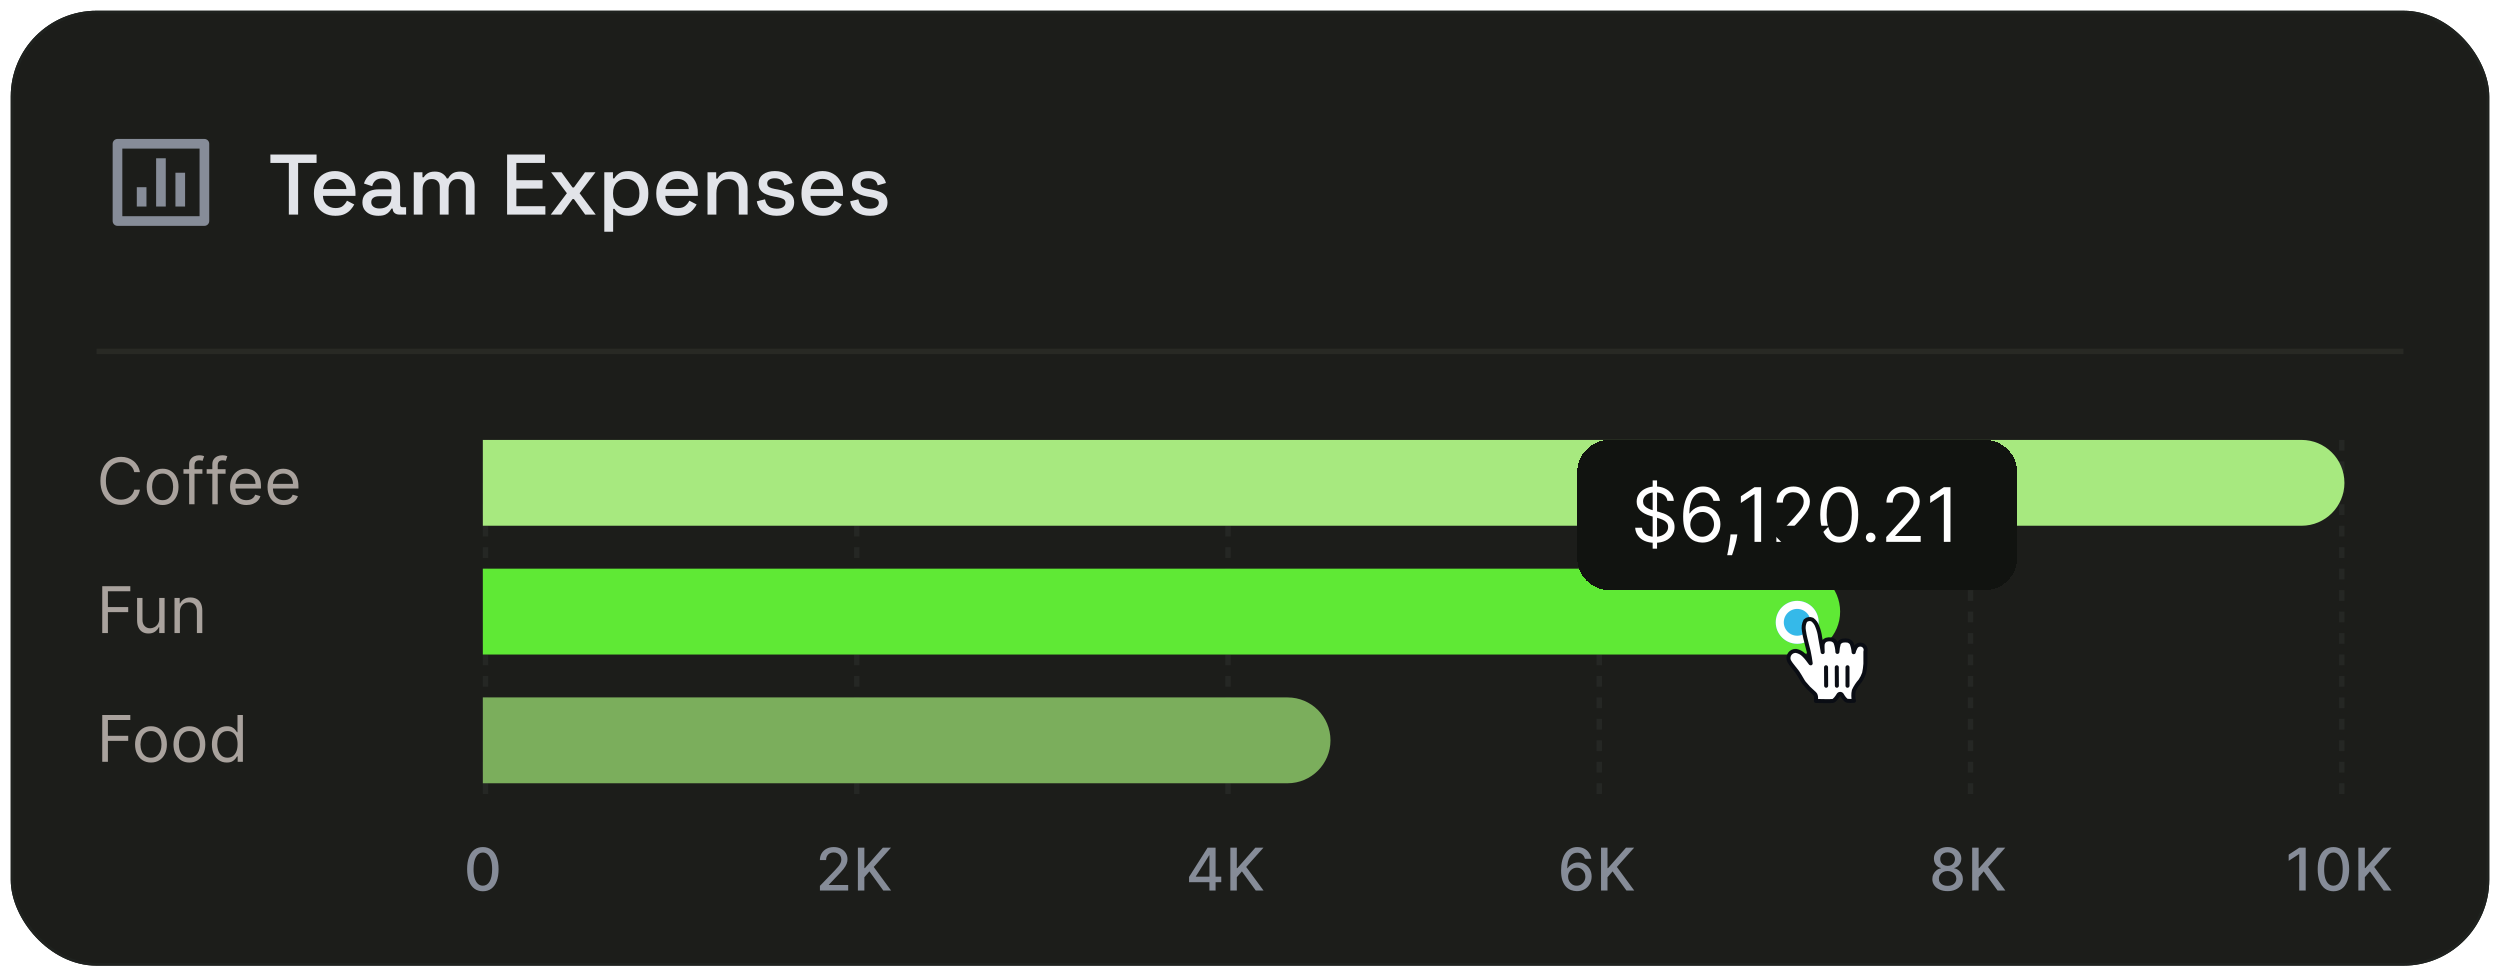 <svg width="466" height="182" viewBox="0 0 466 182" fill="none" xmlns="http://www.w3.org/2000/svg">
<g filter="url(#filter0_d_14_12805)">
<rect x="2" y="1" width="462" height="178" rx="16" fill="#1C1D1A"/>
<rect x="2.25" y="1.25" width="461.5" height="177.5" rx="15.75" stroke="#1F221F" stroke-width="0.5"/>
<path d="M21.9 24.9H38.1C38.339 24.9 38.568 24.995 38.736 25.164C38.905 25.332 39 25.561 39 25.8V40.2C39 40.439 38.905 40.668 38.736 40.836C38.568 41.005 38.339 41.1 38.1 41.1H21.9C21.661 41.1 21.432 41.005 21.264 40.836C21.095 40.668 21 40.439 21 40.2V25.8C21 25.561 21.095 25.332 21.264 25.164C21.432 24.995 21.661 24.9 21.9 24.9ZM22.8 26.7V39.3H37.2V26.7H22.8ZM25.5 33.9H27.3V37.5H25.5V33.9ZM29.1 28.5H30.9V37.5H29.1V28.5ZM32.7 31.2H34.5V37.5H32.7V31.2Z" fill="#868C98"/>
<path d="M53.84 39V29.368H50.4V27.8H59.008V29.368H55.568V39H53.84ZM62.515 39.224C61.715 39.224 61.017 39.059 60.419 38.728C59.822 38.387 59.353 37.912 59.011 37.304C58.681 36.685 58.515 35.971 58.515 35.16V34.968C58.515 34.147 58.681 33.432 59.011 32.824C59.342 32.205 59.801 31.731 60.387 31.4C60.985 31.059 61.673 30.888 62.451 30.888C63.209 30.888 63.87 31.059 64.435 31.4C65.011 31.731 65.459 32.195 65.779 32.792C66.099 33.389 66.259 34.088 66.259 34.888V35.512H60.195C60.217 36.205 60.446 36.76 60.883 37.176C61.331 37.581 61.886 37.784 62.547 37.784C63.166 37.784 63.63 37.645 63.939 37.368C64.259 37.091 64.505 36.771 64.675 36.408L66.035 37.112C65.886 37.411 65.667 37.725 65.379 38.056C65.102 38.387 64.734 38.664 64.275 38.888C63.817 39.112 63.23 39.224 62.515 39.224ZM60.211 34.248H64.579C64.537 33.651 64.323 33.187 63.939 32.856C63.555 32.515 63.054 32.344 62.435 32.344C61.817 32.344 61.31 32.515 60.915 32.856C60.531 33.187 60.297 33.651 60.211 34.248ZM70.515 39.224C69.95 39.224 69.443 39.128 68.995 38.936C68.558 38.744 68.206 38.461 67.939 38.088C67.683 37.715 67.555 37.261 67.555 36.728C67.555 36.184 67.683 35.736 67.939 35.384C68.206 35.021 68.563 34.749 69.011 34.568C69.47 34.387 69.987 34.296 70.563 34.296H72.963V33.784C72.963 33.325 72.825 32.957 72.547 32.68C72.27 32.403 71.843 32.264 71.267 32.264C70.702 32.264 70.27 32.397 69.971 32.664C69.672 32.931 69.475 33.277 69.379 33.704L67.843 33.208C67.971 32.781 68.174 32.397 68.451 32.056C68.739 31.704 69.118 31.421 69.587 31.208C70.056 30.995 70.622 30.888 71.283 30.888C72.307 30.888 73.112 31.149 73.699 31.672C74.286 32.195 74.579 32.936 74.579 33.896V37.144C74.579 37.464 74.728 37.624 75.027 37.624H75.699V39H74.467C74.094 39 73.79 38.904 73.555 38.712C73.32 38.52 73.203 38.259 73.203 37.928V37.88H72.963C72.878 38.04 72.75 38.227 72.579 38.44C72.409 38.653 72.158 38.84 71.827 39C71.496 39.149 71.059 39.224 70.515 39.224ZM70.755 37.864C71.416 37.864 71.95 37.677 72.355 37.304C72.76 36.92 72.963 36.397 72.963 35.736V35.576H70.659C70.222 35.576 69.87 35.672 69.603 35.864C69.337 36.045 69.203 36.317 69.203 36.68C69.203 37.043 69.342 37.331 69.619 37.544C69.897 37.757 70.275 37.864 70.755 37.864ZM77.126 39V31.112H78.742V32.04H78.998C79.147 31.763 79.387 31.517 79.718 31.304C80.048 31.091 80.496 30.984 81.061 30.984C81.648 30.984 82.118 31.107 82.469 31.352C82.832 31.587 83.104 31.891 83.285 32.264H83.541C83.723 31.901 83.984 31.597 84.326 31.352C84.677 31.107 85.174 30.984 85.814 30.984C86.326 30.984 86.779 31.091 87.174 31.304C87.568 31.507 87.883 31.816 88.118 32.232C88.352 32.637 88.469 33.144 88.469 33.752V39H86.822V33.88C86.822 33.4 86.688 33.032 86.421 32.776C86.165 32.509 85.797 32.376 85.317 32.376C84.805 32.376 84.395 32.541 84.085 32.872C83.776 33.203 83.621 33.677 83.621 34.296V39H81.974V33.88C81.974 33.4 81.84 33.032 81.573 32.776C81.317 32.509 80.95 32.376 80.469 32.376C79.957 32.376 79.547 32.541 79.237 32.872C78.928 33.203 78.773 33.677 78.773 34.296V39H77.126ZM94.522 39V27.8H101.578V29.368H96.25V32.584H101.13V34.152H96.25V37.432H101.658V39H94.522ZM102.66 39L105.668 35.016L102.724 31.112H104.66L106.724 33.944H106.98L109.044 31.112H110.996L108.036 35.016L111.044 39H109.076L106.98 36.104H106.724L104.628 39H102.66ZM112.64 42.2V31.112H114.256V32.248H114.512C114.715 31.896 115.019 31.581 115.424 31.304C115.84 31.027 116.432 30.888 117.2 30.888C117.862 30.888 118.464 31.048 119.008 31.368C119.563 31.688 120.006 32.152 120.336 32.76C120.678 33.357 120.848 34.083 120.848 34.936V35.176C120.848 36.029 120.683 36.76 120.352 37.368C120.022 37.965 119.579 38.424 119.024 38.744C118.47 39.064 117.862 39.224 117.2 39.224C116.688 39.224 116.256 39.16 115.904 39.032C115.552 38.904 115.27 38.744 115.056 38.552C114.843 38.349 114.672 38.141 114.544 37.928H114.288V42.2H112.64ZM116.72 37.784C117.446 37.784 118.038 37.555 118.496 37.096C118.955 36.637 119.184 35.981 119.184 35.128V34.984C119.184 34.141 118.95 33.491 118.48 33.032C118.022 32.573 117.435 32.344 116.72 32.344C116.016 32.344 115.43 32.573 114.96 33.032C114.502 33.491 114.272 34.141 114.272 34.984V35.128C114.272 35.981 114.502 36.637 114.96 37.096C115.43 37.555 116.016 37.784 116.72 37.784ZM126.33 39.224C125.53 39.224 124.832 39.059 124.234 38.728C123.637 38.387 123.168 37.912 122.826 37.304C122.496 36.685 122.33 35.971 122.33 35.16V34.968C122.33 34.147 122.496 33.432 122.826 32.824C123.157 32.205 123.616 31.731 124.202 31.4C124.8 31.059 125.488 30.888 126.266 30.888C127.024 30.888 127.685 31.059 128.25 31.4C128.826 31.731 129.274 32.195 129.594 32.792C129.914 33.389 130.074 34.088 130.074 34.888V35.512H124.01C124.032 36.205 124.261 36.76 124.698 37.176C125.146 37.581 125.701 37.784 126.362 37.784C126.981 37.784 127.445 37.645 127.754 37.368C128.074 37.091 128.32 36.771 128.49 36.408L129.85 37.112C129.701 37.411 129.482 37.725 129.194 38.056C128.917 38.387 128.549 38.664 128.09 38.888C127.632 39.112 127.045 39.224 126.33 39.224ZM124.026 34.248H128.394C128.352 33.651 128.138 33.187 127.754 32.856C127.37 32.515 126.869 32.344 126.25 32.344C125.632 32.344 125.125 32.515 124.73 32.856C124.346 33.187 124.112 33.651 124.026 34.248ZM131.882 39V31.112H133.498V32.296H133.754C133.903 31.976 134.17 31.677 134.554 31.4C134.938 31.123 135.509 30.984 136.266 30.984C136.863 30.984 137.391 31.117 137.85 31.384C138.319 31.651 138.687 32.029 138.954 32.52C139.221 33 139.354 33.581 139.354 34.264V39H137.706V34.392C137.706 33.709 137.535 33.208 137.194 32.888C136.853 32.557 136.383 32.392 135.786 32.392C135.103 32.392 134.554 32.616 134.138 33.064C133.733 33.512 133.53 34.163 133.53 35.016V39H131.882ZM144.782 39.224C143.779 39.224 142.947 39 142.286 38.552C141.624 38.104 141.219 37.427 141.07 36.52L142.606 36.152C142.691 36.589 142.835 36.936 143.038 37.192C143.24 37.448 143.491 37.629 143.79 37.736C144.099 37.843 144.43 37.896 144.782 37.896C145.304 37.896 145.704 37.795 145.982 37.592C146.27 37.389 146.414 37.128 146.414 36.808C146.414 36.488 146.28 36.253 146.014 36.104C145.747 35.955 145.352 35.832 144.83 35.736L144.286 35.64C143.752 35.544 143.267 35.405 142.83 35.224C142.392 35.043 142.046 34.792 141.79 34.472C141.534 34.152 141.406 33.741 141.406 33.24C141.406 32.493 141.683 31.917 142.238 31.512C142.792 31.096 143.528 30.888 144.446 30.888C145.331 30.888 146.056 31.091 146.622 31.496C147.198 31.891 147.571 32.429 147.742 33.112L146.206 33.544C146.11 33.064 145.907 32.728 145.598 32.536C145.288 32.333 144.904 32.232 144.446 32.232C143.998 32.232 143.646 32.317 143.39 32.488C143.134 32.648 143.006 32.877 143.006 33.176C143.006 33.496 143.128 33.731 143.374 33.88C143.63 34.029 143.971 34.141 144.398 34.216L144.958 34.312C145.523 34.408 146.04 34.541 146.51 34.712C146.979 34.883 147.347 35.128 147.614 35.448C147.891 35.768 148.03 36.195 148.03 36.728C148.03 37.517 147.736 38.131 147.15 38.568C146.563 39.005 145.774 39.224 144.782 39.224ZM153.396 39.224C152.596 39.224 151.897 39.059 151.3 38.728C150.703 38.387 150.233 37.912 149.892 37.304C149.561 36.685 149.396 35.971 149.396 35.16V34.968C149.396 34.147 149.561 33.432 149.892 32.824C150.223 32.205 150.681 31.731 151.268 31.4C151.865 31.059 152.553 30.888 153.332 30.888C154.089 30.888 154.751 31.059 155.316 31.4C155.892 31.731 156.34 32.195 156.66 32.792C156.98 33.389 157.14 34.088 157.14 34.888V35.512H151.076C151.097 36.205 151.327 36.76 151.764 37.176C152.212 37.581 152.767 37.784 153.428 37.784C154.047 37.784 154.511 37.645 154.82 37.368C155.14 37.091 155.385 36.771 155.556 36.408L156.916 37.112C156.767 37.411 156.548 37.725 156.26 38.056C155.983 38.387 155.615 38.664 155.156 38.888C154.697 39.112 154.111 39.224 153.396 39.224ZM151.092 34.248H155.46C155.417 33.651 155.204 33.187 154.82 32.856C154.436 32.515 153.935 32.344 153.316 32.344C152.697 32.344 152.191 32.515 151.796 32.856C151.412 33.187 151.177 33.651 151.092 34.248ZM162.18 39.224C161.177 39.224 160.345 39 159.684 38.552C159.022 38.104 158.617 37.427 158.468 36.52L160.004 36.152C160.089 36.589 160.233 36.936 160.436 37.192C160.638 37.448 160.889 37.629 161.188 37.736C161.497 37.843 161.828 37.896 162.18 37.896C162.702 37.896 163.102 37.795 163.38 37.592C163.668 37.389 163.812 37.128 163.812 36.808C163.812 36.488 163.678 36.253 163.412 36.104C163.145 35.955 162.75 35.832 162.228 35.736L161.684 35.64C161.15 35.544 160.665 35.405 160.228 35.224C159.79 35.043 159.444 34.792 159.188 34.472C158.932 34.152 158.804 33.741 158.804 33.24C158.804 32.493 159.081 31.917 159.636 31.512C160.19 31.096 160.926 30.888 161.844 30.888C162.729 30.888 163.454 31.091 164.02 31.496C164.596 31.891 164.969 32.429 165.14 33.112L163.604 33.544C163.508 33.064 163.305 32.728 162.996 32.536C162.686 32.333 162.302 32.232 161.844 32.232C161.396 32.232 161.044 32.317 160.788 32.488C160.532 32.648 160.404 32.877 160.404 33.176C160.404 33.496 160.526 33.731 160.772 33.88C161.028 34.029 161.369 34.141 161.796 34.216L162.356 34.312C162.921 34.408 163.438 34.541 163.908 34.712C164.377 34.883 164.745 35.128 165.012 35.448C165.289 35.768 165.428 36.195 165.428 36.728C165.428 37.517 165.134 38.131 164.548 38.568C163.961 39.005 163.172 39.224 162.18 39.224Z" fill="#E2E4E9"/>
<line x1="18" y1="64.5" x2="448" y2="64.5" stroke="#282924"/>
<line x1="90.5" y1="81" x2="90.5" y2="147" stroke="#252724" stroke-dasharray="2 2"/>
<path d="M90.004 165.133C89.387 165.13 88.86 164.967 88.422 164.645C87.985 164.322 87.65 163.852 87.418 163.234C87.187 162.617 87.071 161.874 87.071 161.004C87.071 160.137 87.187 159.396 87.418 158.781C87.653 158.167 87.989 157.698 88.426 157.375C88.866 157.052 89.392 156.891 90.004 156.891C90.616 156.891 91.141 157.053 91.579 157.379C92.016 157.702 92.351 158.171 92.582 158.785C92.817 159.397 92.934 160.137 92.934 161.004C92.934 161.876 92.818 162.621 92.586 163.238C92.355 163.853 92.02 164.323 91.582 164.648C91.145 164.971 90.619 165.133 90.004 165.133ZM90.004 164.09C90.546 164.09 90.969 163.826 91.274 163.297C91.581 162.768 91.735 162.004 91.735 161.004C91.735 160.34 91.665 159.779 91.524 159.32C91.386 158.859 91.187 158.51 90.926 158.273C90.668 158.034 90.361 157.914 90.004 157.914C89.465 157.914 89.042 158.18 88.735 158.711C88.428 159.242 88.273 160.007 88.27 161.004C88.27 161.671 88.339 162.234 88.477 162.695C88.618 163.154 88.817 163.501 89.075 163.738C89.332 163.973 89.642 164.09 90.004 164.09Z" fill="#868C98"/>
<line x1="159.7" y1="81" x2="159.7" y2="147" stroke="#252724" stroke-dasharray="2 2"/>
<path d="M152.834 165V164.125L155.541 161.32C155.83 161.016 156.069 160.749 156.256 160.52C156.446 160.288 156.588 160.068 156.682 159.859C156.776 159.651 156.822 159.43 156.822 159.195C156.822 158.93 156.76 158.701 156.635 158.508C156.51 158.313 156.339 158.163 156.123 158.059C155.907 157.952 155.664 157.898 155.393 157.898C155.106 157.898 154.856 157.957 154.643 158.074C154.429 158.191 154.265 158.357 154.151 158.57C154.036 158.784 153.979 159.034 153.979 159.32H152.826C152.826 158.833 152.938 158.408 153.162 158.043C153.386 157.678 153.694 157.396 154.084 157.195C154.475 156.992 154.919 156.891 155.416 156.891C155.919 156.891 156.361 156.991 156.744 157.191C157.13 157.389 157.43 157.66 157.647 158.004C157.863 158.345 157.971 158.73 157.971 159.16C157.971 159.457 157.915 159.747 157.803 160.031C157.694 160.315 157.502 160.632 157.229 160.98C156.955 161.327 156.575 161.747 156.088 162.242L154.498 163.906V163.965H158.1V165H152.834ZM159.91 165V157H161.117V160.82H161.214L164.57 157H166.089L162.863 160.602L166.101 165H164.648L162.062 161.426L161.117 162.512V165H159.91Z" fill="#868C98"/>
<line x1="228.9" y1="81" x2="228.9" y2="147" stroke="#252724" stroke-dasharray="2 2"/>
<path d="M221.641 163.438V162.461L225.098 157H225.867V158.437H225.379L222.906 162.352V162.414H227.644V163.438H221.641ZM225.434 165V163.141L225.441 162.695V157H226.586V165H225.434ZM229.335 165V157H230.542V160.82H230.64L233.995 157H235.515L232.288 160.602L235.527 165H234.073L231.488 161.426L230.542 162.512V165H229.335Z" fill="#868C98"/>
<line x1="298.1" y1="81" x2="298.1" y2="147" stroke="#252724" stroke-dasharray="2 2"/>
<path d="M293.904 165.109C293.547 165.104 293.195 165.039 292.849 164.914C292.505 164.789 292.193 164.581 291.911 164.289C291.63 163.997 291.405 163.605 291.236 163.113C291.069 162.621 290.986 162.007 290.986 161.27C290.986 160.572 291.055 159.952 291.193 159.41C291.333 158.868 291.535 158.411 291.798 158.039C292.061 157.664 292.379 157.379 292.751 157.184C293.124 156.988 293.542 156.891 294.005 156.891C294.482 156.891 294.905 156.984 295.275 157.172C295.644 157.359 295.944 157.618 296.173 157.949C296.405 158.28 296.552 158.656 296.615 159.078H295.423C295.342 158.745 295.182 158.473 294.943 158.262C294.703 158.051 294.391 157.945 294.005 157.945C293.419 157.945 292.962 158.201 292.634 158.711C292.309 159.221 292.144 159.931 292.142 160.84H292.2C292.338 160.613 292.508 160.421 292.708 160.262C292.911 160.1 293.138 159.977 293.388 159.891C293.641 159.802 293.906 159.758 294.185 159.758C294.648 159.758 295.068 159.871 295.443 160.098C295.82 160.322 296.121 160.632 296.345 161.027C296.569 161.423 296.681 161.876 296.681 162.387C296.681 162.897 296.565 163.359 296.333 163.773C296.104 164.187 295.781 164.516 295.365 164.758C294.948 164.997 294.461 165.115 293.904 165.109ZM293.9 164.094C294.207 164.094 294.482 164.018 294.724 163.867C294.966 163.716 295.157 163.513 295.298 163.258C295.439 163.003 295.509 162.717 295.509 162.402C295.509 162.095 295.44 161.815 295.302 161.562C295.167 161.31 294.979 161.109 294.74 160.961C294.503 160.812 294.232 160.738 293.927 160.738C293.695 160.738 293.48 160.783 293.282 160.871C293.087 160.96 292.915 161.082 292.767 161.238C292.618 161.395 292.501 161.574 292.415 161.777C292.332 161.978 292.29 162.19 292.29 162.414C292.29 162.714 292.359 162.991 292.497 163.246C292.638 163.501 292.829 163.707 293.072 163.863C293.316 164.017 293.592 164.094 293.9 164.094ZM298.433 165V157H299.64V160.82H299.738L303.093 157H304.613L301.386 160.602L304.625 165H303.171L300.585 161.426L299.64 162.512V165H298.433Z" fill="#868C98"/>
<line x1="367.3" y1="81" x2="367.3" y2="147" stroke="#252724" stroke-dasharray="2 2"/>
<path d="M363.035 165.109C362.475 165.109 361.981 165.013 361.551 164.82C361.124 164.628 360.789 164.362 360.547 164.023C360.305 163.685 360.185 163.299 360.188 162.867C360.185 162.529 360.254 162.217 360.395 161.934C360.538 161.647 360.732 161.409 360.977 161.219C361.221 161.026 361.495 160.904 361.797 160.852V160.805C361.398 160.708 361.079 160.495 360.84 160.164C360.6 159.833 360.482 159.453 360.484 159.023C360.482 158.615 360.59 158.25 360.809 157.93C361.03 157.607 361.333 157.353 361.719 157.168C362.104 156.983 362.543 156.891 363.035 156.891C363.522 156.891 363.957 156.984 364.34 157.172C364.725 157.357 365.029 157.611 365.25 157.934C365.471 158.254 365.583 158.617 365.586 159.023C365.583 159.453 365.461 159.833 365.219 160.164C364.977 160.495 364.662 160.708 364.273 160.805V160.852C364.573 160.904 364.842 161.026 365.082 161.219C365.324 161.409 365.517 161.647 365.66 161.934C365.806 162.217 365.88 162.529 365.883 162.867C365.88 163.299 365.758 163.685 365.516 164.023C365.273 164.362 364.938 164.628 364.508 164.82C364.081 165.013 363.59 165.109 363.035 165.109ZM363.035 164.121C363.366 164.121 363.652 164.066 363.895 163.957C364.137 163.845 364.324 163.69 364.457 163.492C364.59 163.292 364.658 163.057 364.66 162.789C364.658 162.51 364.585 162.264 364.441 162.051C364.301 161.837 364.109 161.669 363.867 161.547C363.625 161.424 363.348 161.363 363.035 161.363C362.72 161.363 362.44 161.424 362.195 161.547C361.951 161.669 361.758 161.837 361.617 162.051C361.477 162.264 361.408 162.51 361.41 162.789C361.408 163.057 361.471 163.292 361.602 163.492C361.734 163.69 361.923 163.845 362.168 163.957C362.413 164.066 362.702 164.121 363.035 164.121ZM363.035 160.398C363.301 160.398 363.537 160.345 363.742 160.238C363.948 160.132 364.109 159.983 364.227 159.793C364.346 159.603 364.408 159.38 364.41 159.125C364.408 158.875 364.348 158.656 364.231 158.469C364.116 158.281 363.956 158.137 363.75 158.035C363.544 157.931 363.306 157.879 363.035 157.879C362.759 157.879 362.517 157.931 362.309 158.035C362.103 158.137 361.943 158.281 361.828 158.469C361.714 158.656 361.658 158.875 361.66 159.125C361.658 159.38 361.715 159.603 361.832 159.793C361.949 159.983 362.111 160.132 362.316 160.238C362.525 160.345 362.764 160.398 363.035 160.398ZM367.612 165V157H368.819V160.82H368.916L372.272 157H373.791L370.565 160.602L373.803 165H372.35L369.764 161.426L368.819 162.512V165H367.612Z" fill="#868C98"/>
<line x1="436.5" y1="81" x2="436.5" y2="147" stroke="#252724" stroke-dasharray="2 2"/>
<path d="M429.782 157V165H428.572V158.211H428.525L426.611 159.461V158.305L428.607 157H429.782ZM434.952 165.133C434.334 165.13 433.807 164.967 433.37 164.645C432.932 164.322 432.597 163.852 432.366 163.234C432.134 162.617 432.018 161.874 432.018 161.004C432.018 160.137 432.134 159.396 432.366 158.781C432.6 158.167 432.936 157.698 433.374 157.375C433.814 157.052 434.34 156.891 434.952 156.891C435.564 156.891 436.088 157.053 436.526 157.379C436.963 157.702 437.298 158.171 437.53 158.785C437.764 159.397 437.881 160.137 437.881 161.004C437.881 161.876 437.765 162.621 437.534 163.238C437.302 163.853 436.967 164.323 436.53 164.648C436.092 164.971 435.566 165.133 434.952 165.133ZM434.952 164.09C435.493 164.09 435.917 163.826 436.221 163.297C436.528 162.768 436.682 162.004 436.682 161.004C436.682 160.34 436.612 159.779 436.471 159.32C436.333 158.859 436.134 158.51 435.874 158.273C435.616 158.034 435.308 157.914 434.952 157.914C434.413 157.914 433.989 158.18 433.682 158.711C433.375 159.242 433.22 160.007 433.217 161.004C433.217 161.671 433.286 162.234 433.424 162.695C433.565 163.154 433.764 163.501 434.022 163.738C434.28 163.973 434.59 164.09 434.952 164.09ZM439.596 165V157H440.803V160.82H440.901L444.257 157H445.776L442.55 160.602L445.788 165H444.335L441.749 161.426L440.803 162.512V165H439.596Z" fill="#868C98"/>
<path d="M19.057 141V132.273H24.29V133.21H20.114V136.159H23.898V137.097H20.114V141H19.057ZM28.142 141.136C27.551 141.136 27.033 140.996 26.587 140.714C26.143 140.433 25.797 140.04 25.547 139.534C25.3 139.028 25.176 138.437 25.176 137.761C25.176 137.08 25.3 136.484 25.547 135.976C25.797 135.467 26.143 135.072 26.587 134.791C27.033 134.51 27.551 134.369 28.142 134.369C28.733 134.369 29.25 134.51 29.693 134.791C30.139 135.072 30.486 135.467 30.733 135.976C30.983 136.484 31.108 137.08 31.108 137.761C31.108 138.437 30.983 139.028 30.733 139.534C30.486 140.04 30.139 140.433 29.693 140.714C29.25 140.996 28.733 141.136 28.142 141.136ZM28.142 140.233C28.591 140.233 28.96 140.118 29.25 139.888C29.54 139.658 29.754 139.355 29.893 138.98C30.033 138.605 30.102 138.199 30.102 137.761C30.102 137.324 30.033 136.916 29.893 136.538C29.754 136.161 29.54 135.855 29.25 135.622C28.96 135.389 28.591 135.273 28.142 135.273C27.693 135.273 27.324 135.389 27.034 135.622C26.744 135.855 26.53 136.161 26.391 136.538C26.251 136.916 26.182 137.324 26.182 137.761C26.182 138.199 26.251 138.605 26.391 138.98C26.53 139.355 26.744 139.658 27.034 139.888C27.324 140.118 27.693 140.233 28.142 140.233ZM35.302 141.136C34.711 141.136 34.193 140.996 33.747 140.714C33.304 140.433 32.957 140.04 32.707 139.534C32.46 139.028 32.336 138.437 32.336 137.761C32.336 137.08 32.46 136.484 32.707 135.976C32.957 135.467 33.304 135.072 33.747 134.791C34.193 134.51 34.711 134.369 35.302 134.369C35.893 134.369 36.41 134.51 36.853 134.791C37.299 135.072 37.646 135.467 37.893 135.976C38.143 136.484 38.268 137.08 38.268 137.761C38.268 138.437 38.143 139.028 37.893 139.534C37.646 140.04 37.299 140.433 36.853 140.714C36.41 140.996 35.893 141.136 35.302 141.136ZM35.302 140.233C35.751 140.233 36.12 140.118 36.41 139.888C36.7 139.658 36.914 139.355 37.054 138.98C37.193 138.605 37.262 138.199 37.262 137.761C37.262 137.324 37.193 136.916 37.054 136.538C36.914 136.161 36.7 135.855 36.41 135.622C36.12 135.389 35.751 135.273 35.302 135.273C34.853 135.273 34.484 135.389 34.194 135.622C33.904 135.855 33.69 136.161 33.551 136.538C33.412 136.916 33.342 137.324 33.342 137.761C33.342 138.199 33.412 138.605 33.551 138.98C33.69 139.355 33.904 139.658 34.194 139.888C34.484 140.118 34.853 140.233 35.302 140.233ZM42.275 141.136C41.729 141.136 41.248 140.999 40.83 140.723C40.413 140.445 40.086 140.053 39.85 139.547C39.614 139.038 39.496 138.438 39.496 137.744C39.496 137.057 39.614 136.46 39.85 135.955C40.086 135.449 40.414 135.058 40.834 134.783C41.255 134.507 41.741 134.369 42.292 134.369C42.718 134.369 43.055 134.44 43.302 134.582C43.552 134.722 43.742 134.881 43.873 135.06C44.006 135.236 44.11 135.381 44.184 135.494H44.269V132.273H45.275V141H44.303V139.994H44.184C44.11 140.114 44.005 140.264 43.869 140.446C43.732 140.625 43.538 140.786 43.285 140.928C43.032 141.067 42.695 141.136 42.275 141.136ZM42.411 140.233C42.815 140.233 43.156 140.128 43.434 139.918C43.712 139.705 43.924 139.411 44.069 139.036C44.214 138.658 44.286 138.222 44.286 137.727C44.286 137.239 44.215 136.811 44.073 136.445C43.931 136.075 43.721 135.788 43.443 135.584C43.164 135.376 42.82 135.273 42.411 135.273C41.985 135.273 41.63 135.382 41.346 135.601C41.065 135.817 40.853 136.111 40.711 136.483C40.572 136.852 40.502 137.267 40.502 137.727C40.502 138.193 40.573 138.616 40.715 138.997C40.86 139.375 41.073 139.676 41.354 139.901C41.639 140.122 41.991 140.233 42.411 140.233Z" fill="#A9A29D"/>
<path d="M90 129H240C244.418 129 248 132.582 248 137C248 141.418 244.418 145 240 145H90V129Z" fill="#7BAE5C"/>
<path d="M26.079 87H25.023C24.96 86.696 24.851 86.429 24.695 86.199C24.541 85.969 24.354 85.776 24.132 85.619C23.913 85.46 23.671 85.341 23.403 85.261C23.136 85.182 22.858 85.142 22.568 85.142C22.04 85.142 21.561 85.276 21.132 85.543C20.706 85.81 20.366 86.203 20.114 86.723C19.864 87.243 19.739 87.881 19.739 88.636C19.739 89.392 19.864 90.03 20.114 90.55C20.366 91.07 20.706 91.463 21.132 91.73C21.561 91.997 22.04 92.131 22.568 92.131C22.858 92.131 23.136 92.091 23.403 92.011C23.671 91.932 23.913 91.814 24.132 91.658C24.354 91.499 24.541 91.304 24.695 91.074C24.851 90.841 24.96 90.574 25.023 90.273H26.079C26 90.719 25.855 91.118 25.645 91.47C25.435 91.822 25.173 92.122 24.861 92.369C24.548 92.614 24.197 92.8 23.808 92.928C23.422 93.055 23.009 93.119 22.568 93.119C21.824 93.119 21.162 92.938 20.582 92.574C20.003 92.21 19.547 91.693 19.215 91.023C18.882 90.352 18.716 89.557 18.716 88.636C18.716 87.716 18.882 86.921 19.215 86.25C19.547 85.579 20.003 85.062 20.582 84.699C21.162 84.335 21.824 84.153 22.568 84.153C23.009 84.153 23.422 84.217 23.808 84.345C24.197 84.473 24.548 84.66 24.861 84.908C25.173 85.152 25.435 85.45 25.645 85.803C25.855 86.152 26 86.551 26.079 87ZM30.31 93.136C29.719 93.136 29.201 92.996 28.755 92.715C28.311 92.433 27.965 92.04 27.715 91.534C27.468 91.028 27.344 90.438 27.344 89.761C27.344 89.079 27.468 88.484 27.715 87.976C27.965 87.467 28.311 87.072 28.755 86.791C29.201 86.51 29.719 86.369 30.31 86.369C30.901 86.369 31.418 86.51 31.861 86.791C32.307 87.072 32.654 87.467 32.901 87.976C33.151 88.484 33.276 89.079 33.276 89.761C33.276 90.438 33.151 91.028 32.901 91.534C32.654 92.04 32.307 92.433 31.861 92.715C31.418 92.996 30.901 93.136 30.31 93.136ZM30.31 92.233C30.759 92.233 31.128 92.118 31.418 91.888C31.708 91.658 31.922 91.355 32.061 90.98C32.201 90.605 32.27 90.199 32.27 89.761C32.27 89.324 32.201 88.916 32.061 88.538C31.922 88.16 31.708 87.855 31.418 87.622C31.128 87.389 30.759 87.273 30.31 87.273C29.861 87.273 29.492 87.389 29.202 87.622C28.912 87.855 28.698 88.16 28.559 88.538C28.419 88.916 28.35 89.324 28.35 89.761C28.35 90.199 28.419 90.605 28.559 90.98C28.698 91.355 28.912 91.658 29.202 91.888C29.492 92.118 29.861 92.233 30.31 92.233ZM37.726 86.454V87.307H34.197V86.454H37.726ZM35.254 93V85.551C35.254 85.176 35.342 84.864 35.519 84.614C35.695 84.364 35.923 84.176 36.205 84.051C36.486 83.926 36.783 83.864 37.095 83.864C37.342 83.864 37.544 83.883 37.7 83.923C37.856 83.963 37.973 84 38.05 84.034L37.76 84.903C37.709 84.886 37.638 84.865 37.547 84.84C37.459 84.814 37.342 84.801 37.197 84.801C36.865 84.801 36.625 84.885 36.477 85.053C36.332 85.22 36.26 85.466 36.26 85.79V93H35.254ZM42.05 86.454V87.307H38.522V86.454H42.05ZM39.578 93V85.551C39.578 85.176 39.666 84.864 39.843 84.614C40.019 84.364 40.248 84.176 40.529 84.051C40.81 83.926 41.107 83.864 41.419 83.864C41.666 83.864 41.868 83.883 42.025 83.923C42.181 83.963 42.297 84 42.374 84.034L42.084 84.903C42.033 84.886 41.962 84.865 41.871 84.84C41.783 84.814 41.666 84.801 41.522 84.801C41.189 84.801 40.949 84.885 40.801 85.053C40.657 85.22 40.584 85.466 40.584 85.79V93H39.578ZM45.934 93.136C45.304 93.136 44.76 92.997 44.302 92.719C43.848 92.438 43.497 92.046 43.25 91.543C43.005 91.037 42.883 90.449 42.883 89.778C42.883 89.108 43.005 88.517 43.25 88.006C43.497 87.492 43.841 87.091 44.281 86.804C44.724 86.514 45.241 86.369 45.832 86.369C46.173 86.369 46.51 86.426 46.842 86.54C47.174 86.653 47.477 86.838 47.75 87.094C48.022 87.347 48.24 87.682 48.402 88.099C48.564 88.517 48.645 89.031 48.645 89.642V90.068H43.599V89.199H47.622C47.622 88.829 47.548 88.5 47.4 88.21C47.255 87.921 47.048 87.692 46.778 87.524C46.511 87.356 46.196 87.273 45.832 87.273C45.431 87.273 45.085 87.372 44.792 87.571C44.502 87.767 44.279 88.023 44.123 88.338C43.967 88.653 43.889 88.992 43.889 89.352V89.932C43.889 90.426 43.974 90.845 44.145 91.189C44.318 91.53 44.558 91.79 44.865 91.969C45.172 92.145 45.528 92.233 45.934 92.233C46.199 92.233 46.437 92.196 46.65 92.122C46.866 92.046 47.052 91.932 47.209 91.781C47.365 91.628 47.485 91.438 47.571 91.21L48.542 91.483C48.44 91.812 48.268 92.102 48.027 92.352C47.785 92.599 47.487 92.793 47.132 92.932C46.777 93.068 46.377 93.136 45.934 93.136ZM52.919 93.136C52.288 93.136 51.744 92.997 51.287 92.719C50.832 92.438 50.481 92.046 50.234 91.543C49.99 91.037 49.867 90.449 49.867 89.778C49.867 89.108 49.99 88.517 50.234 88.006C50.481 87.492 50.825 87.091 51.265 86.804C51.709 86.514 52.225 86.369 52.816 86.369C53.157 86.369 53.494 86.426 53.826 86.54C54.159 86.653 54.461 86.838 54.734 87.094C55.007 87.347 55.224 87.682 55.386 88.099C55.548 88.517 55.629 89.031 55.629 89.642V90.068H50.584V89.199H54.606C54.606 88.829 54.532 88.5 54.385 88.21C54.24 87.921 54.032 87.692 53.762 87.524C53.495 87.356 53.18 87.273 52.816 87.273C52.416 87.273 52.069 87.372 51.777 87.571C51.487 87.767 51.264 88.023 51.108 88.338C50.951 88.653 50.873 88.992 50.873 89.352V89.932C50.873 90.426 50.959 90.845 51.129 91.189C51.302 91.53 51.542 91.79 51.849 91.969C52.156 92.145 52.512 92.233 52.919 92.233C53.183 92.233 53.422 92.196 53.635 92.122C53.85 92.046 54.037 91.932 54.193 91.781C54.349 91.628 54.47 91.438 54.555 91.21L55.527 91.483C55.424 91.812 55.252 92.102 55.011 92.352C54.77 92.599 54.471 92.793 54.116 92.932C53.761 93.068 53.362 93.136 52.919 93.136Z" fill="#A9A29D"/>
<path d="M90 81H429C433.418 81 437 84.582 437 89C437 93.418 433.418 97 429 97H90V81Z" fill="url(#paint0_linear_14_12805)"/>
<path d="M19.057 117V108.273H24.29V109.21H20.114V112.159H23.898V113.097H20.114V117H19.057ZM29.678 114.324V110.455H30.684V117H29.678V115.892H29.61C29.457 116.224 29.218 116.507 28.894 116.74C28.57 116.97 28.161 117.085 27.667 117.085C27.258 117.085 26.894 116.996 26.576 116.817C26.258 116.635 26.008 116.362 25.826 115.999C25.644 115.632 25.553 115.17 25.553 114.614V110.455H26.559V114.545C26.559 115.023 26.692 115.403 26.959 115.688C27.229 115.972 27.573 116.114 27.991 116.114C28.241 116.114 28.495 116.05 28.754 115.922C29.015 115.794 29.234 115.598 29.41 115.334C29.589 115.07 29.678 114.733 29.678 114.324ZM33.532 113.062V117H32.526V110.455H33.498V111.477H33.583C33.736 111.145 33.969 110.878 34.282 110.676C34.594 110.472 34.998 110.369 35.492 110.369C35.935 110.369 36.323 110.46 36.655 110.642C36.988 110.821 37.246 111.094 37.431 111.46C37.615 111.824 37.708 112.284 37.708 112.841V117H36.702V112.909C36.702 112.395 36.569 111.994 36.301 111.707C36.034 111.418 35.668 111.273 35.202 111.273C34.881 111.273 34.594 111.342 34.341 111.482C34.091 111.621 33.894 111.824 33.749 112.091C33.604 112.358 33.532 112.682 33.532 113.062Z" fill="#A9A29D"/>
<path d="M90 105H335C339.418 105 343 108.582 343 113C343 117.418 339.418 121 335 121H90V105Z" fill="#5FE935"/>
<g filter="url(#filter1_d_14_12805)">
<circle cx="335" cy="113" r="4" fill="#35B9E9"/>
<circle cx="335" cy="113" r="3.25" stroke="white" stroke-width="1.5"/>
</g>
<g filter="url(#filter2_d_14_12805)">
<path d="M336.27 125.28C335.99 124.92 335.64 124.19 335.03 123.28C334.68 122.78 333.82 121.83 333.56 121.34C333.372 121.042 333.318 120.68 333.41 120.34C333.567 119.694 334.179 119.266 334.84 119.34C335.351 119.443 335.82 119.693 336.19 120.06C336.448 120.303 336.686 120.567 336.9 120.85C337.06 121.05 337.1 121.13 337.28 121.36C337.46 121.59 337.58 121.82 337.49 121.48C337.42 120.98 337.3 120.14 337.13 119.39C337 118.82 336.97 118.73 336.85 118.3C336.73 117.87 336.66 117.51 336.53 117.02C336.411 116.538 336.318 116.051 336.25 115.56C336.124 114.932 336.216 114.279 336.51 113.71C336.859 113.381 337.372 113.295 337.81 113.49C338.25 113.815 338.579 114.27 338.75 114.79C339.012 115.43 339.187 116.103 339.27 116.79C339.43 117.79 339.74 119.25 339.75 119.55C339.75 119.18 339.68 118.4 339.75 118.05C339.819 117.685 340.073 117.382 340.42 117.25C340.718 117.159 341.033 117.138 341.34 117.19C341.65 117.255 341.925 117.433 342.11 117.69C342.342 118.273 342.47 118.893 342.49 119.52C342.517 118.971 342.611 118.426 342.77 117.9C342.937 117.664 343.181 117.495 343.46 117.42C343.79 117.359 344.129 117.359 344.46 117.42C344.731 117.511 344.968 117.681 345.14 117.91C345.352 118.44 345.48 119 345.52 119.57C345.52 119.71 345.59 119.18 345.81 118.83C345.924 118.491 346.211 118.238 346.562 118.167C346.913 118.097 347.275 118.218 347.512 118.487C347.749 118.756 347.824 119.131 347.71 119.47C347.71 120.12 347.71 120.09 347.71 120.53C347.71 120.97 347.71 121.36 347.71 121.73C347.673 122.315 347.593 122.897 347.47 123.47C347.296 123.977 347.054 124.458 346.75 124.9C346.264 125.44 345.863 126.05 345.56 126.71C345.485 127.038 345.451 127.374 345.46 127.71C345.459 128.021 345.499 128.33 345.58 128.63C345.171 128.673 344.759 128.673 344.35 128.63C343.96 128.57 343.48 127.79 343.35 127.55C343.286 127.421 343.154 127.34 343.01 127.34C342.866 127.34 342.734 127.421 342.67 127.55C342.45 127.93 341.96 128.62 341.62 128.66C340.95 128.74 339.57 128.66 338.48 128.66C338.48 128.66 338.66 127.66 338.25 127.3C337.84 126.94 337.42 126.52 337.11 126.24L336.27 125.28Z" fill="white"/>
<path fill-rule="evenodd" clip-rule="evenodd" d="M336.27 125.28C335.99 124.92 335.64 124.19 335.03 123.28C334.68 122.78 333.82 121.83 333.56 121.34C333.372 121.042 333.318 120.68 333.41 120.34C333.567 119.694 334.179 119.266 334.84 119.34C335.351 119.443 335.82 119.693 336.19 120.06C336.448 120.303 336.686 120.567 336.9 120.85C337.06 121.05 337.1 121.13 337.28 121.36C337.46 121.59 337.58 121.82 337.49 121.48C337.42 120.98 337.3 120.14 337.13 119.39C337 118.82 336.97 118.73 336.85 118.3C336.73 117.87 336.66 117.51 336.53 117.02C336.411 116.538 336.318 116.051 336.25 115.56C336.124 114.932 336.216 114.279 336.51 113.71C336.859 113.381 337.372 113.295 337.81 113.49C338.25 113.815 338.579 114.27 338.75 114.79C339.012 115.43 339.187 116.103 339.27 116.79C339.43 117.79 339.74 119.25 339.75 119.55C339.75 119.18 339.68 118.4 339.75 118.05C339.819 117.685 340.073 117.382 340.42 117.25C340.718 117.159 341.033 117.138 341.34 117.19C341.65 117.255 341.925 117.433 342.11 117.69C342.342 118.273 342.47 118.893 342.49 119.52C342.517 118.971 342.611 118.426 342.77 117.9C342.937 117.664 343.181 117.495 343.46 117.42C343.79 117.359 344.129 117.359 344.46 117.42C344.731 117.511 344.968 117.681 345.14 117.91C345.352 118.44 345.48 119 345.52 119.57C345.52 119.71 345.59 119.18 345.81 118.83C345.924 118.491 346.211 118.238 346.562 118.167C346.913 118.097 347.275 118.218 347.512 118.487C347.749 118.756 347.824 119.131 347.71 119.47C347.71 120.12 347.71 120.09 347.71 120.53C347.71 120.97 347.71 121.36 347.71 121.73C347.673 122.315 347.593 122.897 347.47 123.47C347.296 123.977 347.054 124.458 346.75 124.9C346.264 125.44 345.863 126.05 345.56 126.71C345.485 127.038 345.451 127.374 345.46 127.71C345.459 128.021 345.499 128.33 345.58 128.63C345.171 128.673 344.759 128.673 344.35 128.63C343.96 128.57 343.48 127.79 343.35 127.55C343.286 127.421 343.154 127.34 343.01 127.34C342.866 127.34 342.734 127.421 342.67 127.55C342.45 127.93 341.96 128.62 341.62 128.66C340.95 128.74 339.57 128.66 338.48 128.66C338.48 128.66 338.66 127.66 338.25 127.3C337.84 126.94 337.42 126.52 337.11 126.24L336.27 125.28Z" stroke="#0A0D14" stroke-width="0.75" stroke-linecap="round" stroke-linejoin="round"/>
<path d="M344.75 125.826V122.374C344.75 122.167 344.582 122 344.375 122C344.168 122 344 122.167 344 122.374V125.826C344 126.032 344.168 126.2 344.375 126.2C344.582 126.2 344.75 126.032 344.75 125.826Z" fill="#0A0D14"/>
<path d="M342.77 125.825L342.75 122.371C342.749 122.165 342.58 121.999 342.373 122C342.166 122.001 341.999 122.169 342 122.375L342.02 125.829C342.021 126.035 342.19 126.201 342.397 126.2C342.604 126.199 342.771 126.031 342.77 125.825Z" fill="#0A0D14"/>
<path d="M340 122.379L340.02 125.825C340.021 126.033 340.19 126.201 340.397 126.2C340.604 126.199 340.771 126.029 340.77 125.821L340.75 122.375C340.749 122.166 340.58 121.999 340.373 122C340.166 122.001 339.999 122.171 340 122.379Z" fill="#0A0D14"/>
</g>
<g filter="url(#filter3_d_14_12805)">
<path d="M294 75C294 71.686 296.686 69 300 69H370C373.314 69 376 71.686 376 75V91C376 94.314 373.314 97 370 97H300C296.686 97 294 94.314 294 91V75Z" fill="#111310" shape-rendering="crispEdges"/>
<path d="M308.057 89.273V76.546H308.872V89.273H308.057ZM310.801 80.364C310.741 79.86 310.5 79.469 310.075 79.19C309.651 78.912 309.131 78.773 308.514 78.773C308.063 78.773 307.669 78.846 307.331 78.992C306.996 79.137 306.734 79.338 306.545 79.593C306.36 79.848 306.267 80.138 306.267 80.463C306.267 80.735 306.332 80.969 306.461 81.164C306.594 81.356 306.763 81.517 306.968 81.646C307.174 81.772 307.389 81.877 307.614 81.96C307.84 82.039 308.047 82.104 308.236 82.153L309.27 82.432C309.535 82.501 309.83 82.597 310.155 82.72C310.483 82.843 310.796 83.01 311.094 83.222C311.396 83.431 311.645 83.7 311.84 84.028C312.036 84.356 312.134 84.758 312.134 85.236C312.134 85.786 311.989 86.283 311.701 86.727C311.416 87.171 310.998 87.524 310.448 87.786C309.901 88.048 309.237 88.179 308.455 88.179C307.725 88.179 307.094 88.061 306.56 87.826C306.03 87.591 305.612 87.263 305.308 86.842C305.006 86.421 304.835 85.932 304.795 85.375H306.068C306.101 85.76 306.231 86.078 306.456 86.329C306.685 86.578 306.973 86.764 307.321 86.886C307.672 87.006 308.05 87.065 308.455 87.065C308.925 87.065 309.348 86.989 309.722 86.837C310.097 86.681 310.393 86.465 310.612 86.19C310.831 85.912 310.94 85.587 310.94 85.216C310.94 84.878 310.846 84.603 310.657 84.391C310.468 84.178 310.219 84.006 309.911 83.874C309.603 83.741 309.27 83.625 308.912 83.526L307.659 83.168C306.864 82.939 306.234 82.612 305.77 82.188C305.306 81.764 305.074 81.209 305.074 80.523C305.074 79.953 305.228 79.456 305.536 79.031C305.848 78.604 306.265 78.272 306.789 78.037C307.316 77.798 307.904 77.679 308.554 77.679C309.21 77.679 309.794 77.797 310.304 78.032C310.814 78.264 311.219 78.582 311.517 78.987C311.819 79.391 311.978 79.85 311.994 80.364H310.801ZM317.278 88.139C316.861 88.133 316.443 88.053 316.026 87.901C315.608 87.748 315.227 87.491 314.882 87.13C314.537 86.765 314.261 86.273 314.052 85.653C313.843 85.03 313.739 84.248 313.739 83.307C313.739 82.405 313.823 81.606 313.992 80.91C314.161 80.211 314.406 79.623 314.728 79.146C315.049 78.665 315.437 78.3 315.891 78.052C316.349 77.803 316.864 77.679 317.437 77.679C318.008 77.679 318.515 77.793 318.959 78.022C319.406 78.247 319.771 78.562 320.053 78.967C320.334 79.371 320.517 79.837 320.599 80.364H319.386C319.274 79.906 319.055 79.527 318.73 79.225C318.405 78.924 317.974 78.773 317.437 78.773C316.649 78.773 316.027 79.116 315.573 79.802C315.122 80.488 314.895 81.451 314.892 82.69H314.972C315.157 82.409 315.378 82.168 315.633 81.969C315.891 81.767 316.176 81.612 316.488 81.502C316.799 81.393 317.129 81.338 317.477 81.338C318.061 81.338 318.594 81.484 319.078 81.776C319.562 82.064 319.95 82.463 320.241 82.974C320.533 83.481 320.679 84.062 320.679 84.719C320.679 85.349 320.538 85.925 320.256 86.449C319.975 86.969 319.579 87.383 319.068 87.692C318.561 87.997 317.964 88.146 317.278 88.139ZM317.278 87.046C317.696 87.046 318.071 86.941 318.402 86.732C318.737 86.523 319 86.243 319.192 85.892C319.388 85.541 319.486 85.15 319.486 84.719C319.486 84.298 319.391 83.915 319.202 83.57C319.017 83.222 318.76 82.945 318.432 82.74C318.107 82.535 317.736 82.432 317.318 82.432C317.003 82.432 316.71 82.495 316.438 82.621C316.166 82.743 315.928 82.912 315.722 83.128C315.52 83.343 315.361 83.59 315.245 83.869C315.129 84.144 315.071 84.434 315.071 84.739C315.071 85.143 315.165 85.521 315.354 85.872C315.547 86.224 315.808 86.507 316.14 86.722C316.475 86.938 316.854 87.046 317.278 87.046ZM323.841 86.608L323.762 87.145C323.706 87.523 323.619 87.927 323.503 88.358C323.391 88.789 323.273 89.195 323.15 89.576C323.028 89.957 322.927 90.26 322.847 90.486H321.952C321.995 90.274 322.052 89.994 322.121 89.646C322.191 89.298 322.26 88.908 322.33 88.477C322.403 88.05 322.463 87.612 322.509 87.165L322.569 86.608H323.841ZM328.274 77.818V88H327.041V79.111H326.981L324.496 80.761V79.508L327.041 77.818H328.274ZM331.118 88V87.105L334.479 83.426C334.874 82.995 335.198 82.621 335.454 82.303C335.709 81.981 335.898 81.68 336.02 81.398C336.146 81.113 336.209 80.814 336.209 80.503C336.209 80.145 336.123 79.835 335.951 79.573C335.782 79.311 335.55 79.109 335.255 78.967C334.96 78.824 334.628 78.753 334.26 78.753C333.869 78.753 333.528 78.834 333.236 78.996C332.948 79.156 332.724 79.379 332.565 79.668C332.409 79.956 332.331 80.294 332.331 80.682H331.158C331.158 80.085 331.296 79.562 331.571 79.111C331.846 78.66 332.22 78.309 332.694 78.057C333.172 77.805 333.707 77.679 334.3 77.679C334.897 77.679 335.425 77.805 335.886 78.057C336.347 78.309 336.708 78.648 336.97 79.076C337.232 79.504 337.363 79.979 337.363 80.503C337.363 80.877 337.295 81.244 337.159 81.602C337.026 81.956 336.794 82.352 336.463 82.79C336.135 83.224 335.679 83.754 335.096 84.381L332.809 86.827V86.906H337.542V88H331.118ZM342.832 88.139C342.083 88.139 341.445 87.935 340.918 87.528C340.391 87.117 339.988 86.522 339.71 85.743C339.431 84.961 339.292 84.016 339.292 82.909C339.292 81.809 339.431 80.869 339.71 80.09C339.992 79.308 340.396 78.711 340.923 78.3C341.453 77.886 342.09 77.679 342.832 77.679C343.574 77.679 344.209 77.886 344.736 78.3C345.266 78.711 345.671 79.308 345.949 80.09C346.231 80.869 346.372 81.809 346.372 82.909C346.372 84.016 346.233 84.961 345.954 85.743C345.676 86.522 345.273 87.117 344.746 87.528C344.219 87.935 343.581 88.139 342.832 88.139ZM342.832 87.046C343.574 87.046 344.151 86.688 344.562 85.972C344.973 85.256 345.179 84.235 345.179 82.909C345.179 82.028 345.084 81.277 344.895 80.657C344.71 80.037 344.441 79.565 344.09 79.24C343.742 78.915 343.322 78.753 342.832 78.753C342.096 78.753 341.521 79.116 341.107 79.842C340.693 80.564 340.485 81.587 340.485 82.909C340.485 83.791 340.578 84.54 340.764 85.156C340.949 85.773 341.216 86.242 341.564 86.563C341.916 86.885 342.338 87.046 342.832 87.046ZM348.696 88.079C348.451 88.079 348.241 87.992 348.065 87.816C347.889 87.64 347.802 87.43 347.802 87.185C347.802 86.939 347.889 86.729 348.065 86.553C348.241 86.378 348.451 86.29 348.696 86.29C348.942 86.29 349.152 86.378 349.328 86.553C349.504 86.729 349.591 86.939 349.591 87.185C349.591 87.347 349.55 87.496 349.467 87.632C349.388 87.768 349.28 87.877 349.144 87.96C349.011 88.04 348.862 88.079 348.696 88.079ZM351.593 88V87.105L354.954 83.426C355.348 82.995 355.673 82.621 355.928 82.303C356.183 81.981 356.372 81.68 356.495 81.398C356.621 81.113 356.684 80.814 356.684 80.503C356.684 80.145 356.598 79.835 356.425 79.573C356.256 79.311 356.024 79.109 355.729 78.967C355.434 78.824 355.103 78.753 354.735 78.753C354.344 78.753 354.002 78.834 353.711 78.996C353.422 79.156 353.199 79.379 353.04 79.668C352.884 79.956 352.806 80.294 352.806 80.682H351.633C351.633 80.085 351.77 79.562 352.045 79.111C352.32 78.66 352.695 78.309 353.169 78.057C353.646 77.805 354.181 77.679 354.775 77.679C355.371 77.679 355.9 77.805 356.361 78.057C356.821 78.309 357.183 78.648 357.444 79.076C357.706 79.504 357.837 79.979 357.837 80.503C357.837 80.877 357.769 81.244 357.633 81.602C357.501 81.956 357.269 82.352 356.937 82.79C356.609 83.224 356.154 83.754 355.57 84.381L353.283 86.827V86.906H358.016V88H351.593ZM363.565 77.818V88H362.332V79.111H362.272L359.787 80.761V79.508L362.332 77.818H363.565Z" fill="white"/>
</g>
<path d="M336.414 101.586C335.633 102.367 334.367 102.367 333.586 101.586L329 97L341 97L336.414 101.586Z" fill="#111310"/>
</g>
<defs>
<filter id="filter0_d_14_12805" x="0" y="0" width="466" height="182" filterUnits="userSpaceOnUse" color-interpolation-filters="sRGB">
<feFlood flood-opacity="0" result="BackgroundImageFix"/>
<feColorMatrix in="SourceAlpha" type="matrix" values="0 0 0 0 0 0 0 0 0 0 0 0 0 0 0 0 0 0 127 0" result="hardAlpha"/>
<feOffset dy="1"/>
<feGaussianBlur stdDeviation="1"/>
<feComposite in2="hardAlpha" operator="out"/>
<feColorMatrix type="matrix" values="0 0 0 0 0.227 0 0 0 0 0.227 0 0 0 0 0.227 0 0 0 0.24 0"/>
<feBlend mode="normal" in2="BackgroundImageFix" result="effect1_dropShadow_14_12805"/>
<feBlend mode="normal" in="SourceGraphic" in2="effect1_dropShadow_14_12805" result="shape"/>
</filter>
<filter id="filter1_d_14_12805" x="327" y="107" width="16" height="16" filterUnits="userSpaceOnUse" color-interpolation-filters="sRGB">
<feFlood flood-opacity="0" result="BackgroundImageFix"/>
<feColorMatrix in="SourceAlpha" type="matrix" values="0 0 0 0 0 0 0 0 0 0 0 0 0 0 0 0 0 0 127 0" result="hardAlpha"/>
<feOffset dy="2"/>
<feGaussianBlur stdDeviation="2"/>
<feColorMatrix type="matrix" values="0 0 0 0 0.106 0 0 0 0 0.11 0 0 0 0 0.114 0 0 0 0.04 0"/>
<feBlend mode="normal" in2="BackgroundImageFix" result="effect1_dropShadow_14_12805"/>
<feBlend mode="normal" in="SourceGraphic" in2="effect1_dropShadow_14_12805" result="shape"/>
</filter>
<filter id="filter2_d_14_12805" x="330.991" y="112.012" width="19.146" height="20.059" filterUnits="userSpaceOnUse" color-interpolation-filters="sRGB">
<feFlood flood-opacity="0" result="BackgroundImageFix"/>
<feColorMatrix in="SourceAlpha" type="matrix" values="0 0 0 0 0 0 0 0 0 0 0 0 0 0 0 0 0 0 127 0" result="hardAlpha"/>
<feOffset dy="1"/>
<feGaussianBlur stdDeviation="1"/>
<feColorMatrix type="matrix" values="0 0 0 0 0.212 0 0 0 0 0.22 0 0 0 0 0.227 0 0 0 0.48 0"/>
<feBlend mode="normal" in2="BackgroundImageFix" result="effect1_dropShadow_14_12805"/>
<feBlend mode="normal" in="SourceGraphic" in2="effect1_dropShadow_14_12805" result="shape"/>
</filter>
<filter id="filter3_d_14_12805" x="270" y="57" width="130" height="76" filterUnits="userSpaceOnUse" color-interpolation-filters="sRGB">
<feFlood flood-opacity="0" result="BackgroundImageFix"/>
<feColorMatrix in="SourceAlpha" type="matrix" values="0 0 0 0 0 0 0 0 0 0 0 0 0 0 0 0 0 0 127 0" result="hardAlpha"/>
<feOffset dy="12"/>
<feGaussianBlur stdDeviation="12"/>
<feComposite in2="hardAlpha" operator="out"/>
<feColorMatrix type="matrix" values="0 0 0 0 0.227 0 0 0 0 0.227 0 0 0 0 0.227 0 0 0 0.12 0"/>
<feBlend mode="normal" in2="BackgroundImageFix" result="effect1_dropShadow_14_12805"/>
<feBlend mode="normal" in="SourceGraphic" in2="effect1_dropShadow_14_12805" result="shape"/>
</filter>
<linearGradient id="paint0_linear_14_12805" x1="90" y1="89" x2="437" y2="89" gradientUnits="userSpaceOnUse">
<stop stop-color="#A7E97F"/>
<stop offset="1" stop-color="#A7E97F"/>
</linearGradient>
</defs>
</svg>
